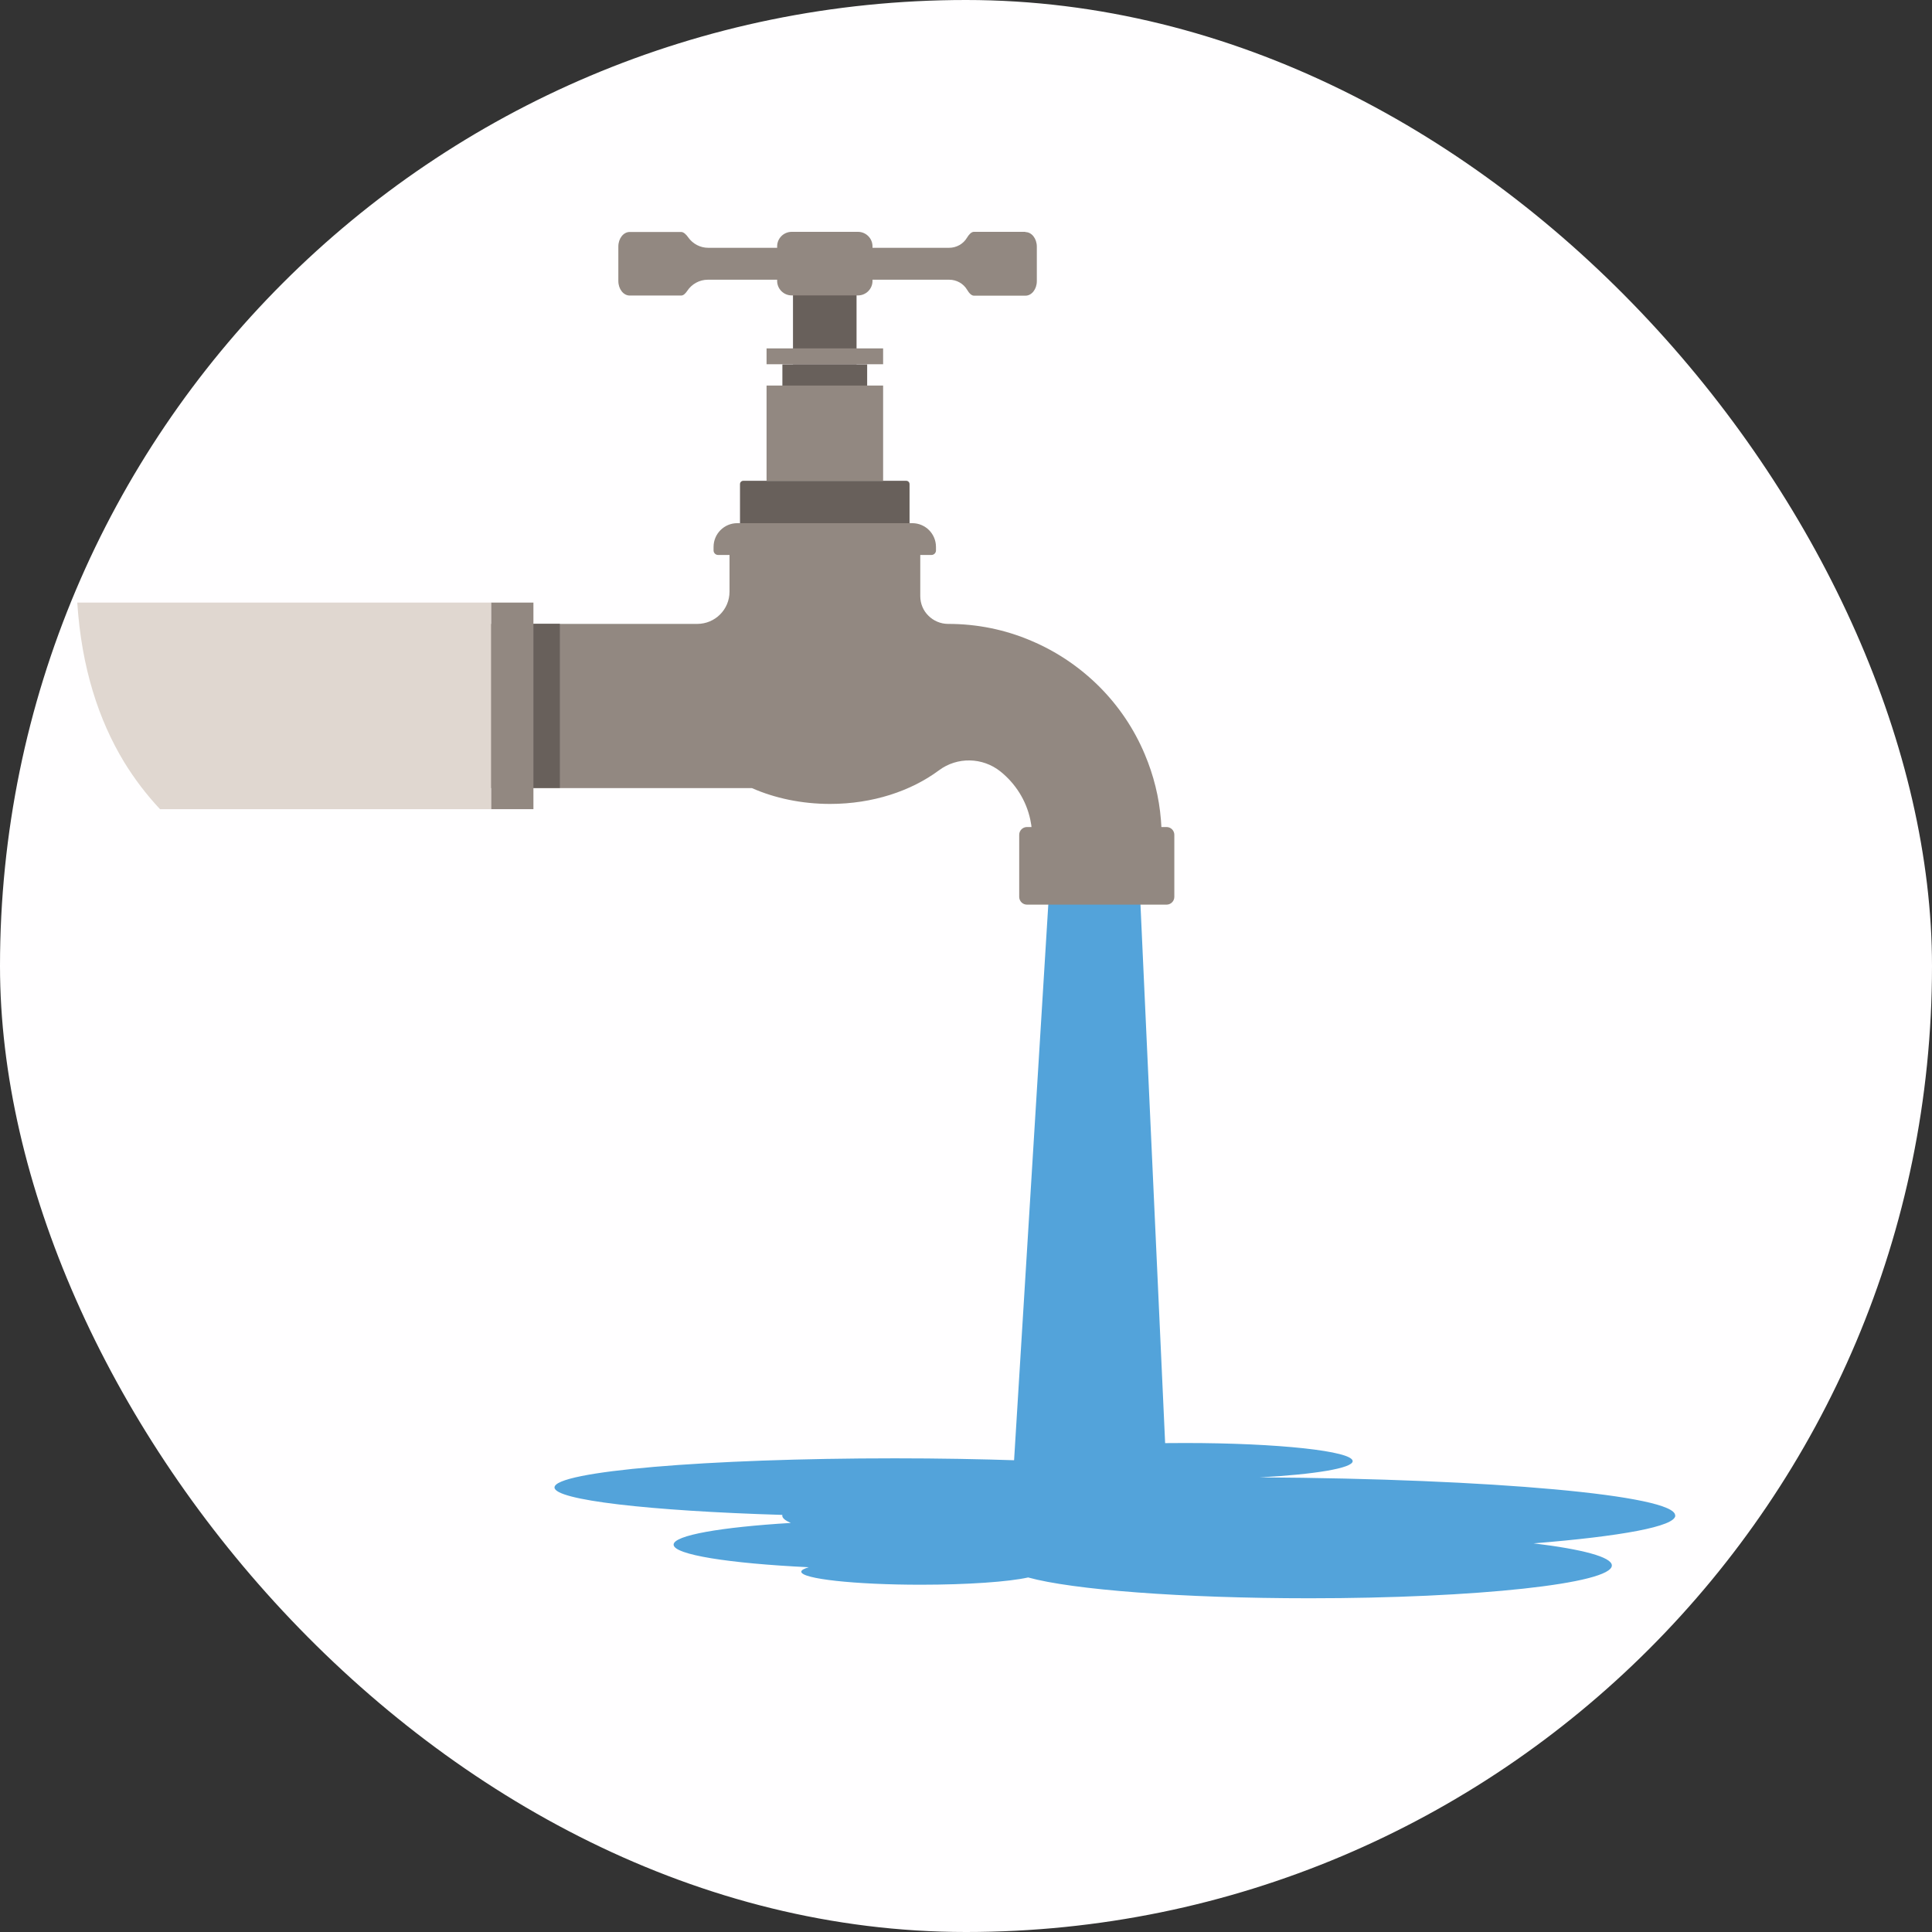 <svg width="100" height="100" viewBox="0 0 100 100" fill="none" xmlns="http://www.w3.org/2000/svg">
<rect x="0" y="0" width="100" height="100" fill="#333333" stroke="none"/>
<g id="Frame 3">
<rect width="100" height="100" rx="50" fill="#FFFEFF"/>
<g id="Group 16">
<path id="Vector" d="M60.512 79.171L52.285 78.893L54.479 43.256H58.867L60.512 79.171Z" fill="#53A3DA"/>
<path id="Vector_2" d="M86.706 78.437C86.706 77.393 77.217 76.541 65.21 76.468C68.052 76.316 70.014 75.992 70.014 75.629C70.014 75.107 66.142 74.69 61.364 74.69C56.587 74.69 52.939 75.087 52.734 75.589C50.745 75.523 48.584 75.483 46.324 75.483C36.591 75.483 28.701 76.157 28.701 76.99C28.701 77.644 33.63 78.206 40.496 78.411C40.496 78.424 40.489 78.431 40.489 78.444C40.489 78.576 40.642 78.701 40.932 78.827C37.318 79.045 34.866 79.468 34.866 79.95C34.866 80.472 37.741 80.922 41.864 81.12C41.613 81.193 41.474 81.272 41.474 81.351C41.474 81.721 44.243 82.025 47.659 82.025C50.104 82.025 52.212 81.873 53.217 81.649C55.503 82.283 61.16 82.726 67.781 82.726C76.424 82.726 83.429 81.966 83.429 81.028C83.429 80.591 81.895 80.188 79.378 79.884C83.891 79.521 86.713 79.012 86.713 78.444L86.706 78.437Z" fill="#53A3DA"/>
<path id="Vector_3" d="M44.884 18.859H40.496V23.795H44.884V18.859Z" fill="#68605B"/>
<path id="Vector_4" d="M46.899 24.886H38.474C38.375 24.886 38.302 24.965 38.302 25.058V28.718H47.078V25.058C47.078 24.958 46.998 24.886 46.906 24.886H46.899Z" fill="#68605B"/>
<path id="Vector_5" d="M45.71 19.956H39.677V24.892H45.71V19.956Z" fill="#928881"/>
<path id="Vector_6" d="M44.335 14.471H41.045V18.859H44.335V14.471Z" fill="#68605B"/>
<path id="Vector_7" d="M45.71 18.033H39.677V18.853H45.71V18.033Z" fill="#928881"/>
<path id="Vector_8" d="M47.217 27.079H38.163C37.483 27.079 36.934 27.628 36.934 28.309V28.494C36.934 28.619 37.04 28.725 37.166 28.725H48.214C48.34 28.725 48.446 28.619 48.446 28.494V28.309C48.446 27.628 47.897 27.079 47.217 27.079Z" fill="#928881"/>
<path id="Vector_9" d="M27.61 31.19H25.417V41.882H27.61V31.19Z" fill="#928881"/>
<path id="Vector_10" d="M60.115 43.342V46.243H53.422V43.342C53.422 43.223 53.422 43.097 53.408 42.979C53.395 42.794 53.369 42.608 53.329 42.43C53.117 41.426 52.556 40.553 51.783 39.932C50.858 39.192 49.543 39.166 48.598 39.873C47.157 40.943 45.168 41.611 42.968 41.611C41.487 41.611 40.1 41.313 38.917 40.791H23.778V32.293H36.089C37.014 32.293 37.76 31.547 37.76 30.622V28.454H47.633V30.853C47.633 31.249 47.791 31.613 48.056 31.87C48.313 32.128 48.677 32.293 49.073 32.293C50.567 32.293 52.014 32.584 53.375 33.166C54.69 33.721 55.873 34.52 56.891 35.531C57.902 36.542 58.701 37.725 59.256 39.047C59.712 40.13 59.996 41.267 60.089 42.437C60.102 42.622 60.115 42.8 60.122 42.985C60.122 43.104 60.122 43.23 60.122 43.349L60.115 43.342Z" fill="#928881"/>
<path id="Vector_11" d="M28.978 32.287H27.61V40.785H28.978V32.287Z" fill="#68605B"/>
<path id="Vector_12" d="M60.38 42.807H53.157C52.935 42.807 52.754 42.987 52.754 43.21V46.421C52.754 46.644 52.935 46.824 53.157 46.824H60.38C60.602 46.824 60.783 46.644 60.783 46.421V43.21C60.783 42.987 60.602 42.807 60.38 42.807Z" fill="#928881"/>
<path id="Vector_13" d="M44.408 12H40.978C40.562 12 40.225 12.337 40.225 12.753V14.537C40.225 14.954 40.562 15.291 40.978 15.291H44.408C44.824 15.291 45.161 14.954 45.161 14.537V12.753C45.161 12.337 44.824 12 44.408 12Z" fill="#928881"/>
<path id="Vector_14" d="M53.071 12H50.408C50.276 12 50.151 12.139 50.051 12.304C49.86 12.628 49.503 12.826 49.126 12.826H36.657C36.241 12.826 35.857 12.621 35.62 12.284C35.514 12.132 35.382 12.007 35.256 12.007H32.593C32.269 12.007 32.005 12.344 32.005 12.76V14.544C32.005 14.96 32.269 15.297 32.593 15.297H35.256C35.375 15.297 35.481 15.192 35.573 15.053C35.811 14.696 36.208 14.478 36.637 14.478H49.133C49.51 14.478 49.867 14.676 50.058 15C50.157 15.165 50.276 15.304 50.415 15.304H53.078C53.402 15.304 53.666 14.967 53.666 14.551V12.767C53.666 12.35 53.402 12.013 53.078 12.013L53.071 12Z" fill="#928881"/>
<path id="Vector_15" d="M25.417 31.19V41.882H8.282C7.601 41.155 6.967 40.335 6.412 39.423C5.11 37.269 4.218 34.566 4 31.19H25.417Z" fill="#E0D7D0"/>
</g>
</g>
</svg>
